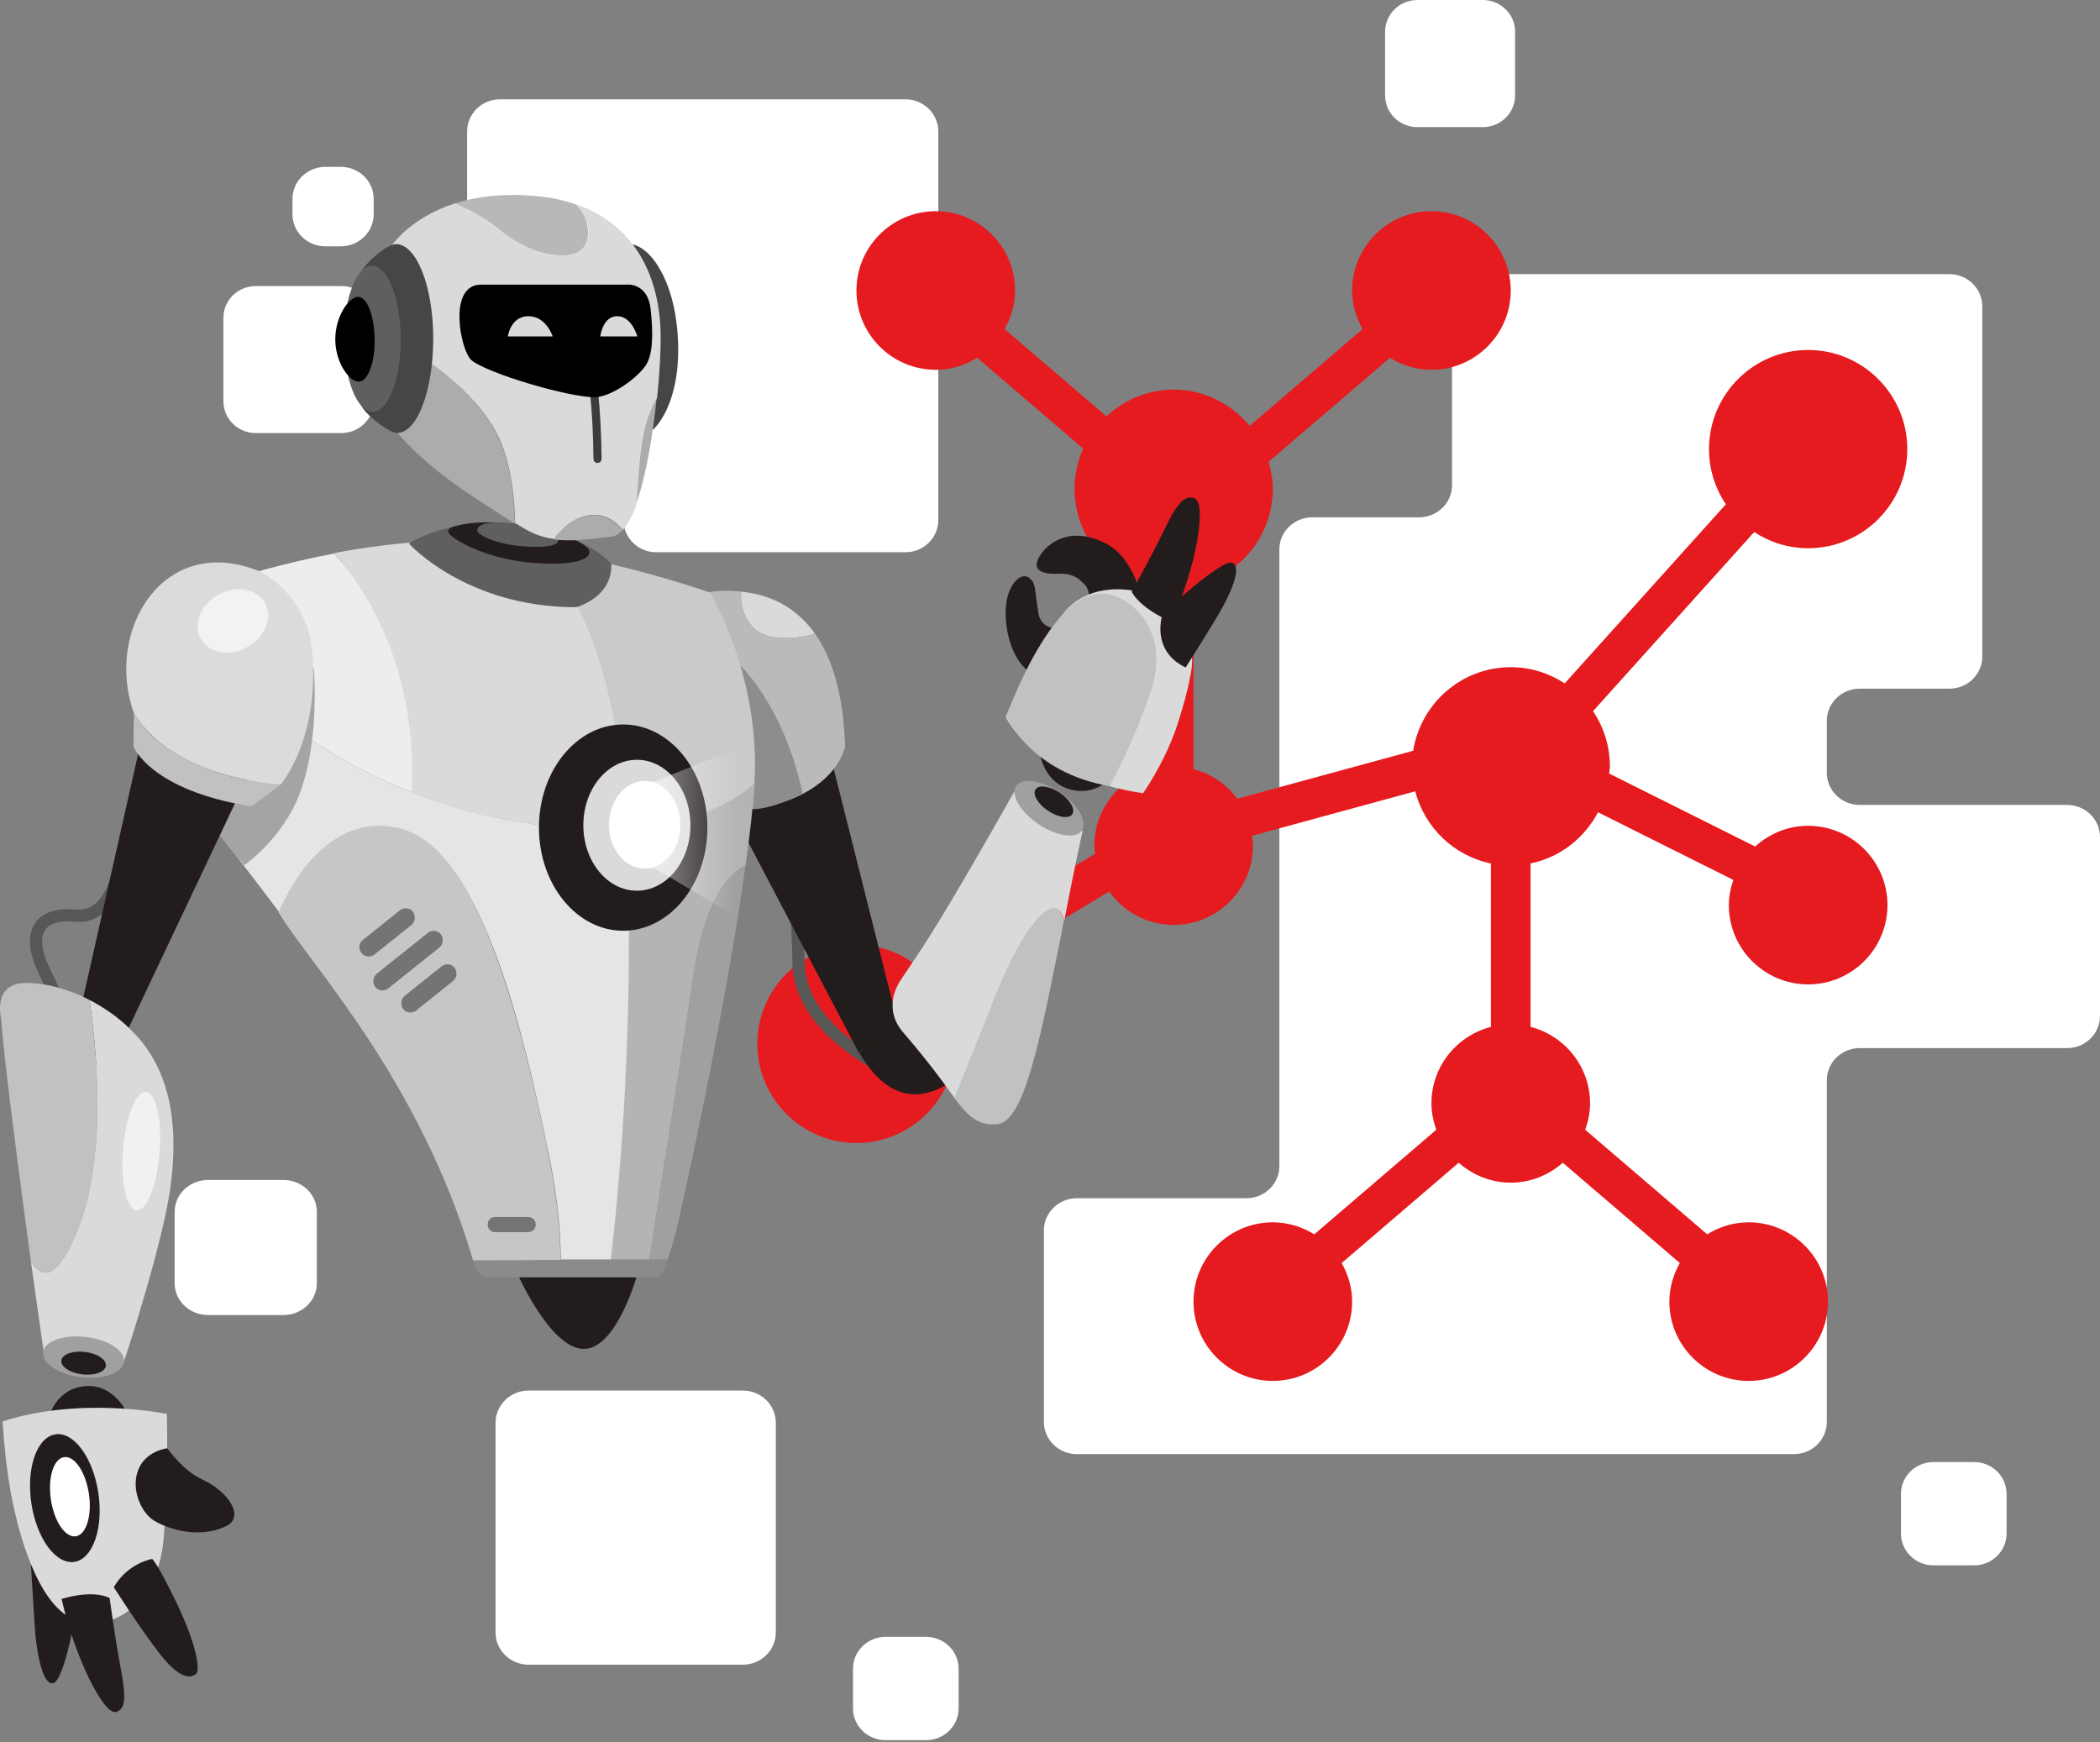 <svg width="517" height="429" viewBox="0 0 517 429" fill="none" xmlns="http://www.w3.org/2000/svg">
<rect x="0" y="0" width="517" height="429" fill="#808080" stroke="none"/>
<path d="M231 128.041V32.385C231 28.005 227.385 24.455 222.926 24.455H123.074C118.615 24.455 115 28.005 115 32.385V78.41C115 82.79 118.615 86.34 123.074 86.34H145.408C149.867 86.34 153.482 89.89 153.482 94.27V128.041C153.482 132.42 157.097 135.97 161.557 135.97H222.926C227.385 135.97 231 132.42 231 128.041Z" fill="white"/>
<path d="M84.021 70.43H62.979C58.572 70.43 55 73.924 55 78.235V98.818C55 103.129 58.572 106.623 62.979 106.623H84.021C88.428 106.623 92 103.129 92 98.818V78.235C92 73.924 88.428 70.43 84.021 70.43Z" fill="white"/>
<path d="M69.763 290.525H51.237C46.688 290.525 43 294.03 43 298.352V315.957C43 320.28 46.688 323.784 51.237 323.784H69.763C74.312 323.784 78 320.28 78 315.957V298.352C78 294.03 74.312 290.525 69.763 290.525Z" fill="white"/>
<path d="M182.881 342.371H130.119C125.635 342.371 122 345.927 122 350.313V401.925C122 406.311 125.635 409.867 130.119 409.867H182.881C187.365 409.867 191 406.311 191 401.925V350.313C191 345.927 187.365 342.371 182.881 342.371Z" fill="white"/>
<path d="M365.038 0H348.962C344.565 0 341 3.487 341 7.789V23.514C341 27.815 344.565 31.302 348.962 31.302H365.038C369.435 31.302 373 27.815 373 23.514V7.789C373 3.487 369.435 0 365.038 0Z" fill="white"/>
<path d="M83.913 41.084H80.087C75.621 41.084 72 44.626 72 48.995V52.737C72 57.106 75.621 60.648 80.087 60.648H83.913C88.379 60.648 92 57.106 92 52.737V48.995C92 44.626 88.379 41.084 83.913 41.084Z" fill="white"/>
<path d="M485.99 359.979H476.01C471.586 359.979 468 363.486 468 367.814V377.576C468 381.904 471.586 385.412 476.01 385.412H485.99C490.414 385.412 494 381.904 494 377.576V367.814C494 363.486 490.414 359.979 485.99 359.979Z" fill="white"/>
<path d="M227.99 403.018H218.01C213.586 403.018 210 406.526 210 410.853V420.616C210 424.943 213.586 428.451 218.01 428.451H227.99C232.414 428.451 236 424.943 236 420.616V410.853C236 406.526 232.414 403.018 227.99 403.018Z" fill="white"/>
<path d="M365.58 67.496H479.911C484.389 67.496 488.018 71.038 488.018 75.407V161.651C488.018 166.02 484.389 169.561 479.911 169.561H457.851C453.374 169.561 449.745 173.104 449.745 177.472V190.27C449.745 194.639 453.374 198.181 457.851 198.181H508.894C513.371 198.181 517 201.723 517 206.092V250.145C517 254.514 513.371 258.056 508.894 258.056H457.851C453.374 258.056 449.745 261.598 449.745 265.967V350.111C449.745 354.48 446.116 358.022 441.638 358.022H265.107C260.629 358.022 257 354.48 257 350.111V302.933C257 298.564 260.629 295.023 265.107 295.023H306.858C311.335 295.023 314.965 291.481 314.965 287.112V135.282C314.965 130.913 318.594 127.372 323.072 127.372H349.366C353.844 127.372 357.474 123.83 357.474 119.461V75.407C357.474 71.038 361.103 67.496 365.58 67.496Z" fill="white"/>
<g clip-path="url(#clip0_1732_3232)">
<path d="M210.847 232.61C216.055 232.61 220.863 234.28 224.832 237.077L269.623 210.2C269.554 209.536 269.423 208.887 269.423 208.203C269.423 199.129 275.666 191.553 284.067 189.371V144.253C272.942 141.983 264.541 132.122 264.541 120.339C264.541 116.82 265.322 113.486 266.674 110.46L240.579 88.093C237.601 89.934 234.126 91.052 230.372 91.052C219.603 91.052 210.846 82.295 210.846 71.526C210.847 60.757 219.604 52 230.372 52C241.141 52 249.898 60.757 249.898 71.525C249.898 74.991 248.917 78.203 247.325 81.024L272.396 102.512C276.755 98.465 282.545 95.932 288.949 95.932C296.5 95.932 303.173 99.451 307.654 104.855L335.454 81.024C333.862 78.202 332.881 74.99 332.881 71.525C332.881 60.757 341.638 52 352.406 52C363.175 52 371.932 60.757 371.932 71.525C371.932 82.294 363.175 91.051 352.406 91.051C348.653 91.051 345.177 89.933 342.199 88.093L312.32 113.705C312.925 115.829 313.355 118.025 313.355 120.339C313.355 132.122 304.954 141.983 293.83 144.252V189.37C298.213 190.508 301.986 193.109 304.608 196.654L347.91 184.846C349.77 173.213 359.787 164.27 371.931 164.27C376.832 164.27 381.382 165.754 385.213 168.254L424.894 124.16C422.278 120.275 420.745 115.604 420.745 110.575C420.745 97.118 431.694 86.168 445.152 86.168C458.61 86.168 469.559 97.118 469.559 110.575C469.559 124.033 458.61 134.982 445.152 134.982C440.251 134.982 435.701 133.498 431.869 130.999L392.189 175.092C394.805 178.978 396.338 183.649 396.338 188.677C396.338 189.288 396.201 189.854 396.157 190.454L432.104 208.423C435.57 205.289 440.119 203.322 445.152 203.322C455.92 203.322 464.677 212.079 464.677 222.848C464.677 233.616 455.92 242.373 445.152 242.373C434.383 242.373 425.626 233.616 425.626 222.848C425.626 220.671 426.066 218.611 426.729 216.653L393.424 199.998C390.055 206.358 384.061 211.113 376.812 212.592V252.829C385.213 255.011 391.457 262.587 391.457 271.662C391.457 273.951 390.988 276.119 390.261 278.159L420.3 303.908C423.278 302.067 426.753 300.95 430.508 300.95C441.276 300.95 450.033 309.707 450.033 320.475C450.033 331.244 441.276 340.001 430.508 340.001C419.739 340.001 410.982 331.244 410.982 320.475C410.982 317.01 411.963 313.798 413.554 310.976L384.745 286.281C381.303 289.298 376.856 291.187 371.931 291.187C367.006 291.187 362.559 289.298 359.117 286.281L330.308 310.976C331.899 313.798 332.88 317.01 332.88 320.475C332.88 331.244 324.123 340.001 313.355 340.001C302.586 340.001 293.829 331.244 293.829 320.475C293.829 309.707 302.586 300.95 313.355 300.95C317.108 300.95 320.584 302.067 323.562 303.908L353.601 278.159C352.874 276.119 352.406 273.951 352.406 271.662C352.406 262.588 358.649 255.011 367.05 252.829V212.592C357.941 210.737 350.746 203.752 348.408 194.829L308.23 205.787C308.328 206.588 308.474 207.374 308.474 208.204C308.474 218.973 299.717 227.729 288.948 227.729C282.402 227.729 276.632 224.469 273.089 219.509L231.626 244.385C233.881 248.085 235.253 252.38 235.253 257.018C235.253 270.476 224.304 281.425 210.846 281.425C197.388 281.425 186.439 270.476 186.439 257.018C186.439 243.56 197.389 232.61 210.847 232.61Z" fill="#E51B20"/>
</g>
<path d="M195.898 221.623C195.898 221.623 196.462 229.16 196.574 236.928C196.8 250.957 211.673 260.349 221.138 264.755" stroke="#575756" stroke-width="3" stroke-miterlimit="10"/>
<path d="M204.458 186.143L219.782 247.014L211.557 259.421L180.008 199.36L204.458 186.143Z" fill="#231C1C"/>
<path d="M242.319 258.262C242.319 258.262 225.418 282.611 211.672 259.422L219.559 246.088C219.559 246.088 225.08 264.871 234.094 245.74L242.319 258.262Z" fill="#231C1C"/>
<path d="M243.897 247.595C239.615 258.726 236.798 265.915 234.883 270.205C239.615 276.93 242.657 276.93 245.362 276.814C251.897 276.466 255.728 257.335 260.122 235.769C260.798 232.291 261.474 229.276 261.925 226.493C259.333 217.681 250.545 230.204 243.897 247.595Z" fill="#C1C1C1"/>
<path d="M222.26 254.087C225.189 257.449 229.133 262.319 231.95 266.145C232.964 267.537 233.978 268.928 234.992 270.32C236.795 265.914 239.724 258.725 244.006 247.71C250.654 230.202 259.442 217.68 262.034 226.608C264.851 211.883 266.541 204.578 266.541 204.578C266.541 204.578 254.146 204.694 250.316 193.795C250.316 193.795 234.766 221.622 226.767 233.796C225.189 236.115 223.612 238.55 222.034 240.869C218.992 245.159 218.879 250.145 222.26 254.087Z" fill="#DADADA"/>
<path d="M185.08 154.142C182.489 151.011 182.263 147.765 182.489 145.678C190.714 146.489 196.573 150.316 200.629 155.997C194.657 157.852 187.784 157.504 185.08 154.142Z" fill="#DADADA"/>
<path d="M182.486 145.677C182.26 147.764 182.486 151.01 185.077 154.141C187.781 157.503 194.767 157.851 200.626 155.996C205.584 162.953 207.725 172.924 208.063 183.939C204.57 195.418 189.584 199.708 180.007 199.476C174.261 178.258 174.035 145.909 174.035 145.909C177.077 145.329 179.894 145.329 182.486 145.677Z" fill="#BABABA"/>
<path d="M181.699 163.301C181.699 163.301 192.741 173.04 197.586 195.302C197.586 195.302 190.826 199.128 185.305 199.244C185.417 199.244 187.22 177.794 181.699 163.301Z" fill="#8D8D8D"/>
<path d="M281.98 150.78C281.98 150.78 280.065 137.91 272.516 133.967C263.727 129.214 257.53 133.62 255.614 137.562C254.262 140.344 256.516 141.388 260.234 141.272C263.952 141.04 265.642 142.316 267.333 144.287C269.023 146.258 267.896 153.562 267.896 153.562C267.896 153.562 275.107 157.852 281.98 150.78Z" fill="#231C1C"/>
<path d="M255.727 183.592C255.727 183.592 255.952 191.94 263.05 194.259C270.149 196.462 274.318 190.665 274.318 190.665C274.318 190.665 272.628 188.114 267.445 185.447C262.262 182.664 255.727 183.592 255.727 183.592Z" fill="#231C1C"/>
<path d="M261.472 151.476C268.458 141.852 282.88 145.099 286.035 148.345C290.317 152.635 294.599 157.621 293.246 165.389C292.345 170.607 290.768 175.708 289.528 179.419C286.373 188.347 281.416 195.303 281.416 195.303C269.923 193.68 257.979 188.694 252.233 182.665C248.402 178.607 247.613 176.52 247.613 176.52C247.613 176.52 252.684 163.534 261.472 151.476Z" fill="#DADADA"/>
<path d="M288.4 153.098C288.4 153.098 281.076 150.2 278.598 145.678C278.598 145.678 283.105 137.677 286.034 131.648C288.964 125.619 291.105 121.445 294.147 122.72C297.076 124.112 294.597 139.532 288.4 153.098Z" fill="#231C1C"/>
<path d="M291.895 164.345C291.895 164.345 297.754 155.069 300.008 151.243C302.261 147.416 305.979 139.996 303.501 138.604C301.134 137.213 286.261 151.011 286.261 151.011C286.261 151.011 282.994 160.055 291.895 164.345Z" fill="#231C1C"/>
<path d="M263.048 154.374C263.048 154.374 256.513 156.461 255.611 150.78C254.71 145.099 255.048 143.823 253.696 142.548C251.668 140.461 248.4 143.475 247.724 148.577C247.048 153.679 248.625 164.23 255.949 166.781C255.949 166.781 259.104 166.549 260.794 162.606C262.597 158.664 263.048 154.374 263.048 154.374Z" fill="#231C1C"/>
<path d="M273.191 193.564C273.191 193.564 279.388 182.202 283.332 170.143C288.064 155.882 279.163 148.229 274.43 146.722C267.107 144.287 261.248 150.432 256.177 158.665C251.107 166.897 247.727 176.404 247.727 176.404C247.727 176.404 253.698 190.202 273.191 193.564Z" fill="#C1C1C1"/>
<path d="M157.134 312.988C157.134 312.988 152.064 332.12 143.726 332.12C135.275 332.12 126.938 312.641 126.938 312.641L157.134 312.988Z" fill="#231C1C"/>
<path d="M164.348 310.09L163.784 312.177C163.446 313.568 162.207 314.496 160.855 314.496H120.517C119.052 314.496 117.7 313.568 117.137 312.177L116.461 310.322L139.334 309.162L164.348 310.09Z" fill="#8B8B8B"/>
<path d="M132.906 135.359C156.117 139.186 174.821 145.91 174.821 145.91C174.821 145.91 187.215 166.433 185.751 192.289C185.751 192.521 185.751 192.753 185.751 192.985C174.821 203.188 154.202 204.347 154.202 204.347C152.399 154.722 134.596 136.867 132.906 135.359Z" fill="#CBCACB"/>
<path d="M154.21 204.23C133.365 204.694 115.675 200.751 101.253 195.07C103.281 157.967 83.563 137.677 82.211 136.169C92.802 134.198 105.76 132.575 117.816 133.502C122.774 133.85 127.844 134.546 132.914 135.358C134.605 136.865 152.407 154.721 154.21 204.23Z" fill="#DADADA"/>
<path d="M101.363 195.07C77.589 185.794 62.603 171.765 56.406 165.156L58.885 142.082C58.885 142.082 68.8 138.836 82.209 136.285C83.674 137.677 103.279 157.967 101.363 195.07Z" fill="#EDEDED"/>
<path d="M183.501 213.391C179.558 241.797 171.671 280.408 167.051 300.466C166.262 304.061 165.361 307.307 164.347 310.09C162.093 310.09 161.192 310.09 159.84 310.09C162.882 291.075 168.178 257.45 170.769 239.71C173.924 218.608 181.135 214.202 183.501 213.391Z" fill="#A0A0A0"/>
<path d="M154.205 204.23C154.205 204.23 174.825 203.07 185.754 192.867C185.416 198.549 184.627 205.505 183.501 213.274C181.135 214.201 173.923 218.607 170.768 239.71C168.177 257.333 162.881 290.958 159.839 310.089C153.304 310.089 152.403 310.089 150.262 310.089C156.91 253.507 154.205 204.23 154.205 204.23Z" fill="#B4B4B4"/>
<path d="M56.402 165.156C62.599 171.765 77.585 185.795 101.359 195.07C101.359 195.186 101.359 195.418 101.359 195.534C101.359 195.418 101.359 195.186 101.359 195.07C115.782 200.752 133.472 204.694 154.316 204.23C154.316 204.23 157.021 253.507 150.373 310.089C144.401 310.089 139.669 310.089 138.091 310.089C137.979 303.248 137.303 295.248 135.5 286.088C133.021 274.03 129.528 257.45 124.683 242.492C118.373 223.014 109.697 206.085 97.979 204.926C78.148 203.071 69.472 222.898 68.684 224.521C56.402 208.172 48.402 198.317 48.402 198.317L56.402 165.156Z" fill="#E6E5E5"/>
<path d="M98.095 203.882C110.151 206.549 118.264 223.014 124.573 242.609C129.418 257.566 133.024 274.146 135.39 286.204C137.193 295.248 137.869 303.364 137.982 310.205C130.658 310.205 121.644 310.321 116.461 310.321C103.278 265.566 76.236 237.391 68.574 224.637C69.363 223.014 78.715 199.477 98.095 203.882Z" fill="#C6C6C6"/>
<path d="M100.684 133.851C100.684 133.851 114.768 149.504 141.81 149.504C141.81 149.504 150.824 147.185 150.486 138.837C150.486 138.837 144.739 131.532 127.951 129.329C110.599 126.895 100.684 133.851 100.684 133.851Z" fill="#5F5F5F"/>
<path d="M153.416 229.16C164.866 229.16 174.148 217.791 174.148 203.767C174.148 189.744 164.866 178.375 153.416 178.375C141.966 178.375 132.684 189.744 132.684 203.767C132.684 217.791 141.966 229.16 153.416 229.16Z" fill="#231C1C"/>
<path d="M156.796 219.303C164.077 219.303 169.979 212.088 169.979 203.187C169.979 194.286 164.077 187.07 156.796 187.07C149.515 187.07 143.613 194.286 143.613 203.187C143.613 212.088 149.515 219.303 156.796 219.303Z" fill="#DADADA"/>
<path d="M158.714 213.855C163.568 213.855 167.503 209.027 167.503 203.072C167.503 197.117 163.568 192.289 158.714 192.289C153.861 192.289 149.926 197.117 149.926 203.072C149.926 209.027 153.861 213.855 158.714 213.855Z" fill="white"/>
<path d="M112.517 129.446C112.517 129.446 109.475 129.91 110.602 131.417C111.729 132.925 119.954 137.794 131.447 138.606C142.939 139.418 145.531 137.215 145.08 135.591C144.63 134.084 138.545 130.722 128.066 129.214C117.588 127.707 112.517 129.446 112.517 129.446Z" fill="#231C1C"/>
<path d="M118.825 129.097C118.825 129.097 116.91 129.909 117.698 131.068C118.374 131.996 122.431 134.083 129.304 134.547C136.177 135.011 137.754 133.735 137.416 132.808C137.191 131.88 133.585 129.909 127.276 128.981C121.079 128.17 118.825 129.097 118.825 129.097Z" fill="#5F5F5F"/>
<path d="M77.245 164.346C77.245 164.346 79.273 186.607 71.611 200.057C66.766 208.521 60.119 213.043 60.119 213.043L51.668 202.84L56.513 184.52L77.245 164.346Z" fill="#A4A4A4"/>
<path d="M92.344 242.958C93.133 244.001 94.485 244.117 95.499 243.422L108.119 233.334C109.133 232.523 109.245 231.131 108.569 230.088C107.781 229.044 106.428 228.928 105.414 229.624L92.795 239.711C91.781 240.523 91.668 241.914 92.344 242.958Z" fill="#747474"/>
<path d="M99.219 248.406C100.008 249.449 101.36 249.565 102.374 248.869L111.501 241.565C112.515 240.753 112.627 239.362 111.951 238.318C111.163 237.275 109.81 237.159 108.796 237.855L99.67 245.159C98.656 245.971 98.543 247.362 99.219 248.406Z" fill="#747474"/>
<path d="M120.062 301.509C120.062 302.553 120.851 303.365 121.865 303.365H130.091C131.105 303.365 131.893 302.553 131.893 301.509C131.893 300.466 131.105 299.654 130.091 299.654H121.865C120.851 299.654 120.062 300.466 120.062 301.509Z" fill="#747474"/>
<path d="M88.966 234.609C89.754 235.652 91.106 235.768 92.12 235.073L101.247 227.768C102.261 226.956 102.374 225.565 101.698 224.521C100.909 223.478 99.557 223.362 98.543 224.058L89.416 231.362C88.29 232.174 88.177 233.565 88.966 234.609Z" fill="#747474"/>
<path opacity="0.46" d="M161.527 192.288L191.611 180.113L190.71 231.362L161.527 213.97C161.527 213.97 152.513 214.202 152.739 203.187C152.851 192.056 161.527 192.288 161.527 192.288Z" fill="url(#paint0_linear_1732_3232)"/>
<path d="M28.575 216.754C28.575 216.754 26.209 226.146 18.66 225.45C9.082 224.522 6.716 230.32 10.772 238.784C15.054 247.48 18.096 256.292 18.096 256.292" stroke="#575756" stroke-width="3" stroke-miterlimit="10"/>
<path d="M7.613 385.223C7.613 385.223 8.402 398.673 8.74 402.847C9.191 407.021 10.43 414.79 13.022 414.442C15.613 414.094 18.317 399.021 18.317 399.021C18.317 399.021 17.078 382.209 7.613 385.223Z" fill="#231C1C"/>
<path d="M31.388 348.121C31.388 348.121 28.234 340.701 21.022 341.28C13.811 341.86 12.121 348.701 12.121 348.701C12.121 348.701 14.6 350.324 20.234 350.904C25.867 351.368 31.388 348.121 31.388 348.121Z" fill="#231C1C"/>
<path d="M0.629 349.976C0.629 349.976 1.305 361.919 3.333 370.847C5.249 379.774 10.206 397.05 19.784 399.253C29.361 401.456 39.164 393.34 40.29 378.731C41.53 364.122 41.079 348.121 41.079 348.121C41.079 348.121 19.896 343.715 0.629 349.976Z" fill="#DADADA"/>
<path d="M41.191 356.586C41.191 356.586 35.782 357.166 33.98 362.035C32.177 366.905 34.881 372.239 37.472 374.094C40.064 375.949 48.515 379.311 55.726 375.717C60.233 373.514 56.402 367.369 49.979 364.354C45.022 362.151 41.191 356.586 41.191 356.586Z" fill="#231C1C"/>
<path d="M18.327 384.551C22.878 383.827 25.51 376.212 24.206 367.542C22.903 358.873 18.157 352.432 13.607 353.157C9.056 353.881 6.424 361.497 7.727 370.166C9.031 378.835 13.777 385.276 18.327 384.551Z" fill="#231C1C"/>
<path d="M18.676 378.249C21.258 377.838 22.696 373.144 21.888 367.766C21.079 362.387 18.33 358.36 15.747 358.771C13.164 359.182 11.726 363.876 12.535 369.255C13.343 374.634 16.093 378.661 18.676 378.249Z" fill="white"/>
<path d="M37.476 383.832C37.476 383.832 31.505 384.76 28.012 390.789C28.012 390.789 34.322 400.76 39.392 407.253C44.462 413.746 46.941 413.051 48.181 412.239C49.42 411.427 48.406 404.934 43.561 394.847C38.716 384.76 37.476 383.832 37.476 383.832Z" fill="#231C1C"/>
<path d="M15.16 393.689C15.16 393.689 22.484 391.255 26.991 393.458C26.991 393.458 28.23 402.733 29.47 409.342C30.709 416.067 31.498 420.705 28.568 421.517C25.639 422.328 18.54 408.531 15.16 393.689Z" fill="#231C1C"/>
<path d="M64.294 184.171L26.21 264.638L18.098 256.29L38.379 166.199L64.294 184.171Z" fill="#231C1C"/>
<path d="M63.956 140.693C63.956 140.693 75.786 146.258 76.913 160.751C78.603 182.433 69.026 193.216 69.026 193.216C69.026 193.216 42.547 191.825 32.97 175.593C25.646 155.302 40.294 130.953 63.956 140.693Z" fill="#DADBDA"/>
<path d="M32.968 175.707L32.855 183.823C32.855 183.823 37.024 194.606 61.925 198.548L68.911 193.331C69.024 193.215 42.658 191.708 32.968 175.707Z" fill="#C1C1C1"/>
<path opacity="0.63" d="M60.497 159.54C64.97 157.29 67.178 152.482 65.429 148.8C63.68 145.118 58.637 143.957 54.165 146.206C49.692 148.456 47.484 153.264 49.233 156.946C50.982 160.628 56.025 161.789 60.497 159.54Z" fill="white"/>
<path d="M7.616 310.669C4.687 289.219 0.743 258.957 0.293 250.841C0.293 250.841 -1.961 242.261 6.039 242.029C9.532 241.913 15.616 242.841 22.039 246.203C23.616 256.87 26.433 283.074 19.673 301.393C14.715 314.959 10.771 315.191 7.616 310.669Z" fill="#C1C1C1"/>
<path d="M7.613 310.669C10.655 315.191 14.599 315.075 19.669 301.394C26.43 283.074 23.613 256.87 22.036 246.203C25.867 248.174 29.698 250.841 32.965 254.319C41.979 263.595 43.895 276.929 42.092 291.306C40.402 305.568 30.486 335.366 30.486 335.366C30.486 335.366 22.712 329.916 10.768 332.931C10.768 332.931 9.416 323.307 7.613 310.669Z" fill="#DADADA"/>
<path opacity="0.63" d="M39.279 283.801C39.912 275.759 38.414 269.072 35.933 268.866C33.452 268.659 30.928 275.01 30.295 283.052C29.662 291.094 31.16 297.781 33.641 297.988C36.121 298.195 38.646 291.843 39.279 283.801Z" fill="white"/>
<path d="M266.406 204.41C267.792 202.206 265.273 197.994 260.78 195.002C256.286 192.011 251.52 191.373 250.134 193.577C248.748 195.781 251.267 199.993 255.761 202.985C260.254 205.976 265.02 206.614 266.406 204.41Z" fill="#A0A0A0"/>
<path d="M264.005 200.434C264.783 199.198 263.38 196.842 260.872 195.172C258.364 193.502 255.701 193.151 254.923 194.388C254.146 195.625 255.549 197.98 258.057 199.65C260.564 201.32 263.228 201.671 264.005 200.434Z" fill="#231C1C"/>
<path d="M30.532 335.286C30.834 332.55 26.617 329.812 21.114 329.169C15.612 328.527 10.906 330.224 10.605 332.96C10.303 335.696 14.52 338.435 20.022 339.077C25.525 339.719 30.231 338.022 30.532 335.286Z" fill="#A0A0A0"/>
<path d="M26.069 336.268C26.238 334.741 23.918 333.216 20.888 332.862C17.858 332.509 15.266 333.46 15.098 334.987C14.929 336.514 17.249 338.039 20.279 338.392C23.308 338.746 25.901 337.795 26.069 336.268Z" fill="#231C1C"/>
<path d="M148.343 84.342C150.033 96.981 152.287 108.459 157.244 107.764C162.089 107.068 168.625 97.096 166.596 79.82C165.132 67.182 159.047 59.414 154.09 60.109C149.132 60.805 146.54 71.704 148.343 84.342Z" fill="#464646"/>
<path d="M140.686 62.66C140.686 62.66 133.137 64.747 122.996 56.631C119.391 53.732 115.56 51.645 112.18 50.022C117.813 48.283 125.025 47.355 134.151 48.515C136.968 48.862 139.56 49.558 141.926 50.37C143.391 51.993 144.405 53.732 144.63 55.587C145.757 62.08 140.686 62.66 140.686 62.66Z" fill="#B8B8B8"/>
<path d="M123.33 109.271C125.921 115.764 126.597 123.3 126.71 128.866C126.485 128.75 126.147 128.518 125.921 128.402C113.978 120.749 106.091 115.88 97.865 106.604C90.316 98.14 88.739 88.284 89.753 79.82C97.415 83.531 117.358 94.198 123.33 109.271Z" fill="#ABACAB"/>
<path d="M161.64 98.139C160.739 107.067 159.049 117.502 156.457 124.458C157.02 116.342 157.471 109.617 158.823 104.516C159.499 102.313 160.626 100.11 161.64 98.139Z" fill="#ABACAB"/>
<path d="M145.866 126.894C149.134 126.778 151.5 128.517 153.19 130.604C152.402 131.416 151.5 131.996 150.599 132.112C143.838 133.039 139.557 133.271 136.289 132.807C138.543 129.793 141.697 127.01 145.866 126.894Z" fill="#ABACAB"/>
<path d="M89.641 79.704C90.542 70.892 94.148 63.471 96.514 60.341C96.514 60.341 101.133 53.5 112.176 50.022C115.556 51.645 119.387 53.848 122.992 56.63C133.133 64.747 140.682 62.66 140.682 62.66C140.682 62.66 145.753 62.08 144.738 55.587C144.4 53.732 143.386 51.993 142.034 50.369C155.781 55.239 162.654 67.413 162.654 83.298C162.654 86.429 162.428 91.878 161.752 98.023C160.626 99.994 159.612 102.313 159.048 104.4C157.583 109.502 157.245 116.343 156.682 124.343C155.668 127.01 154.541 129.213 153.302 130.488C151.612 128.401 149.358 126.662 145.978 126.778C141.809 126.894 138.654 129.677 136.401 132.691C132.682 132.227 130.203 130.952 126.823 128.749C126.711 123.184 126.035 115.763 123.443 109.154C117.359 94.197 97.415 83.53 89.641 79.704Z" fill="#DADADA"/>
<path d="M144.062 82.023C145.978 91.763 146.992 100.923 147.105 112.981" stroke="#3C3C3B" stroke-width="2" stroke-miterlimit="10" stroke-linecap="round" stroke-linejoin="round"/>
<path d="M88.744 83.415C88.744 91.415 86.716 95.937 89.082 100.111C90.547 102.662 95.955 106.604 97.758 106.604C102.716 106.604 106.659 96.169 106.659 83.299C106.659 70.429 102.49 60.109 97.533 60.109C95.617 60.109 91.561 63.24 89.307 66.254C86.49 70.081 88.744 75.646 88.744 83.415Z" fill="#464646"/>
<path d="M91.753 101.386C95.611 101.367 98.702 93.305 98.656 83.38C98.61 73.454 95.446 65.424 91.587 65.442C87.729 65.461 84.639 73.523 84.684 83.448C84.73 93.374 87.895 101.405 91.753 101.386Z" fill="#5F5F5F"/>
<path d="M82.543 83.531C82.543 89.328 86.036 93.966 88.289 93.966C90.543 93.966 92.346 89.328 92.233 83.531C92.12 77.734 90.43 73.096 88.177 73.096C85.923 73.096 82.543 77.85 82.543 83.531Z" fill="black"/>
<path d="M118.263 70.081H154.769C154.769 70.081 159.502 69.849 160.178 76.11C160.854 82.371 160.741 87.357 158.938 90.024C156.685 93.27 150.601 97.561 146.657 97.792C140.572 98.024 119.728 91.879 116.009 88.633C113.418 86.314 110.15 70.313 118.263 70.081Z" fill="black"/>
<path d="M136.062 82.835C136.062 82.835 134.484 77.85 130.09 77.85C125.696 77.85 125.02 82.835 125.02 82.835H136.062Z" fill="#DADADA"/>
<path d="M156.908 82.835C156.908 82.835 155.556 77.85 151.95 77.85C148.345 77.85 147.781 82.835 147.781 82.835H156.908Z" fill="#DADADA"/>
<defs>
<linearGradient id="paint0_linear_1732_3232" x1="162.109" y1="205.689" x2="181.51" y2="205.689" gradientUnits="userSpaceOnUse">
<stop stop-color="white"/>
<stop offset="1" stop-color="white" stop-opacity="0"/>
</linearGradient>
<clipPath id="clip0_1732_3232">
<rect width="288" height="288" fill="white" transform="matrix(-1 0 0 1 472 52)"/>
</clipPath>
</defs>
</svg>
